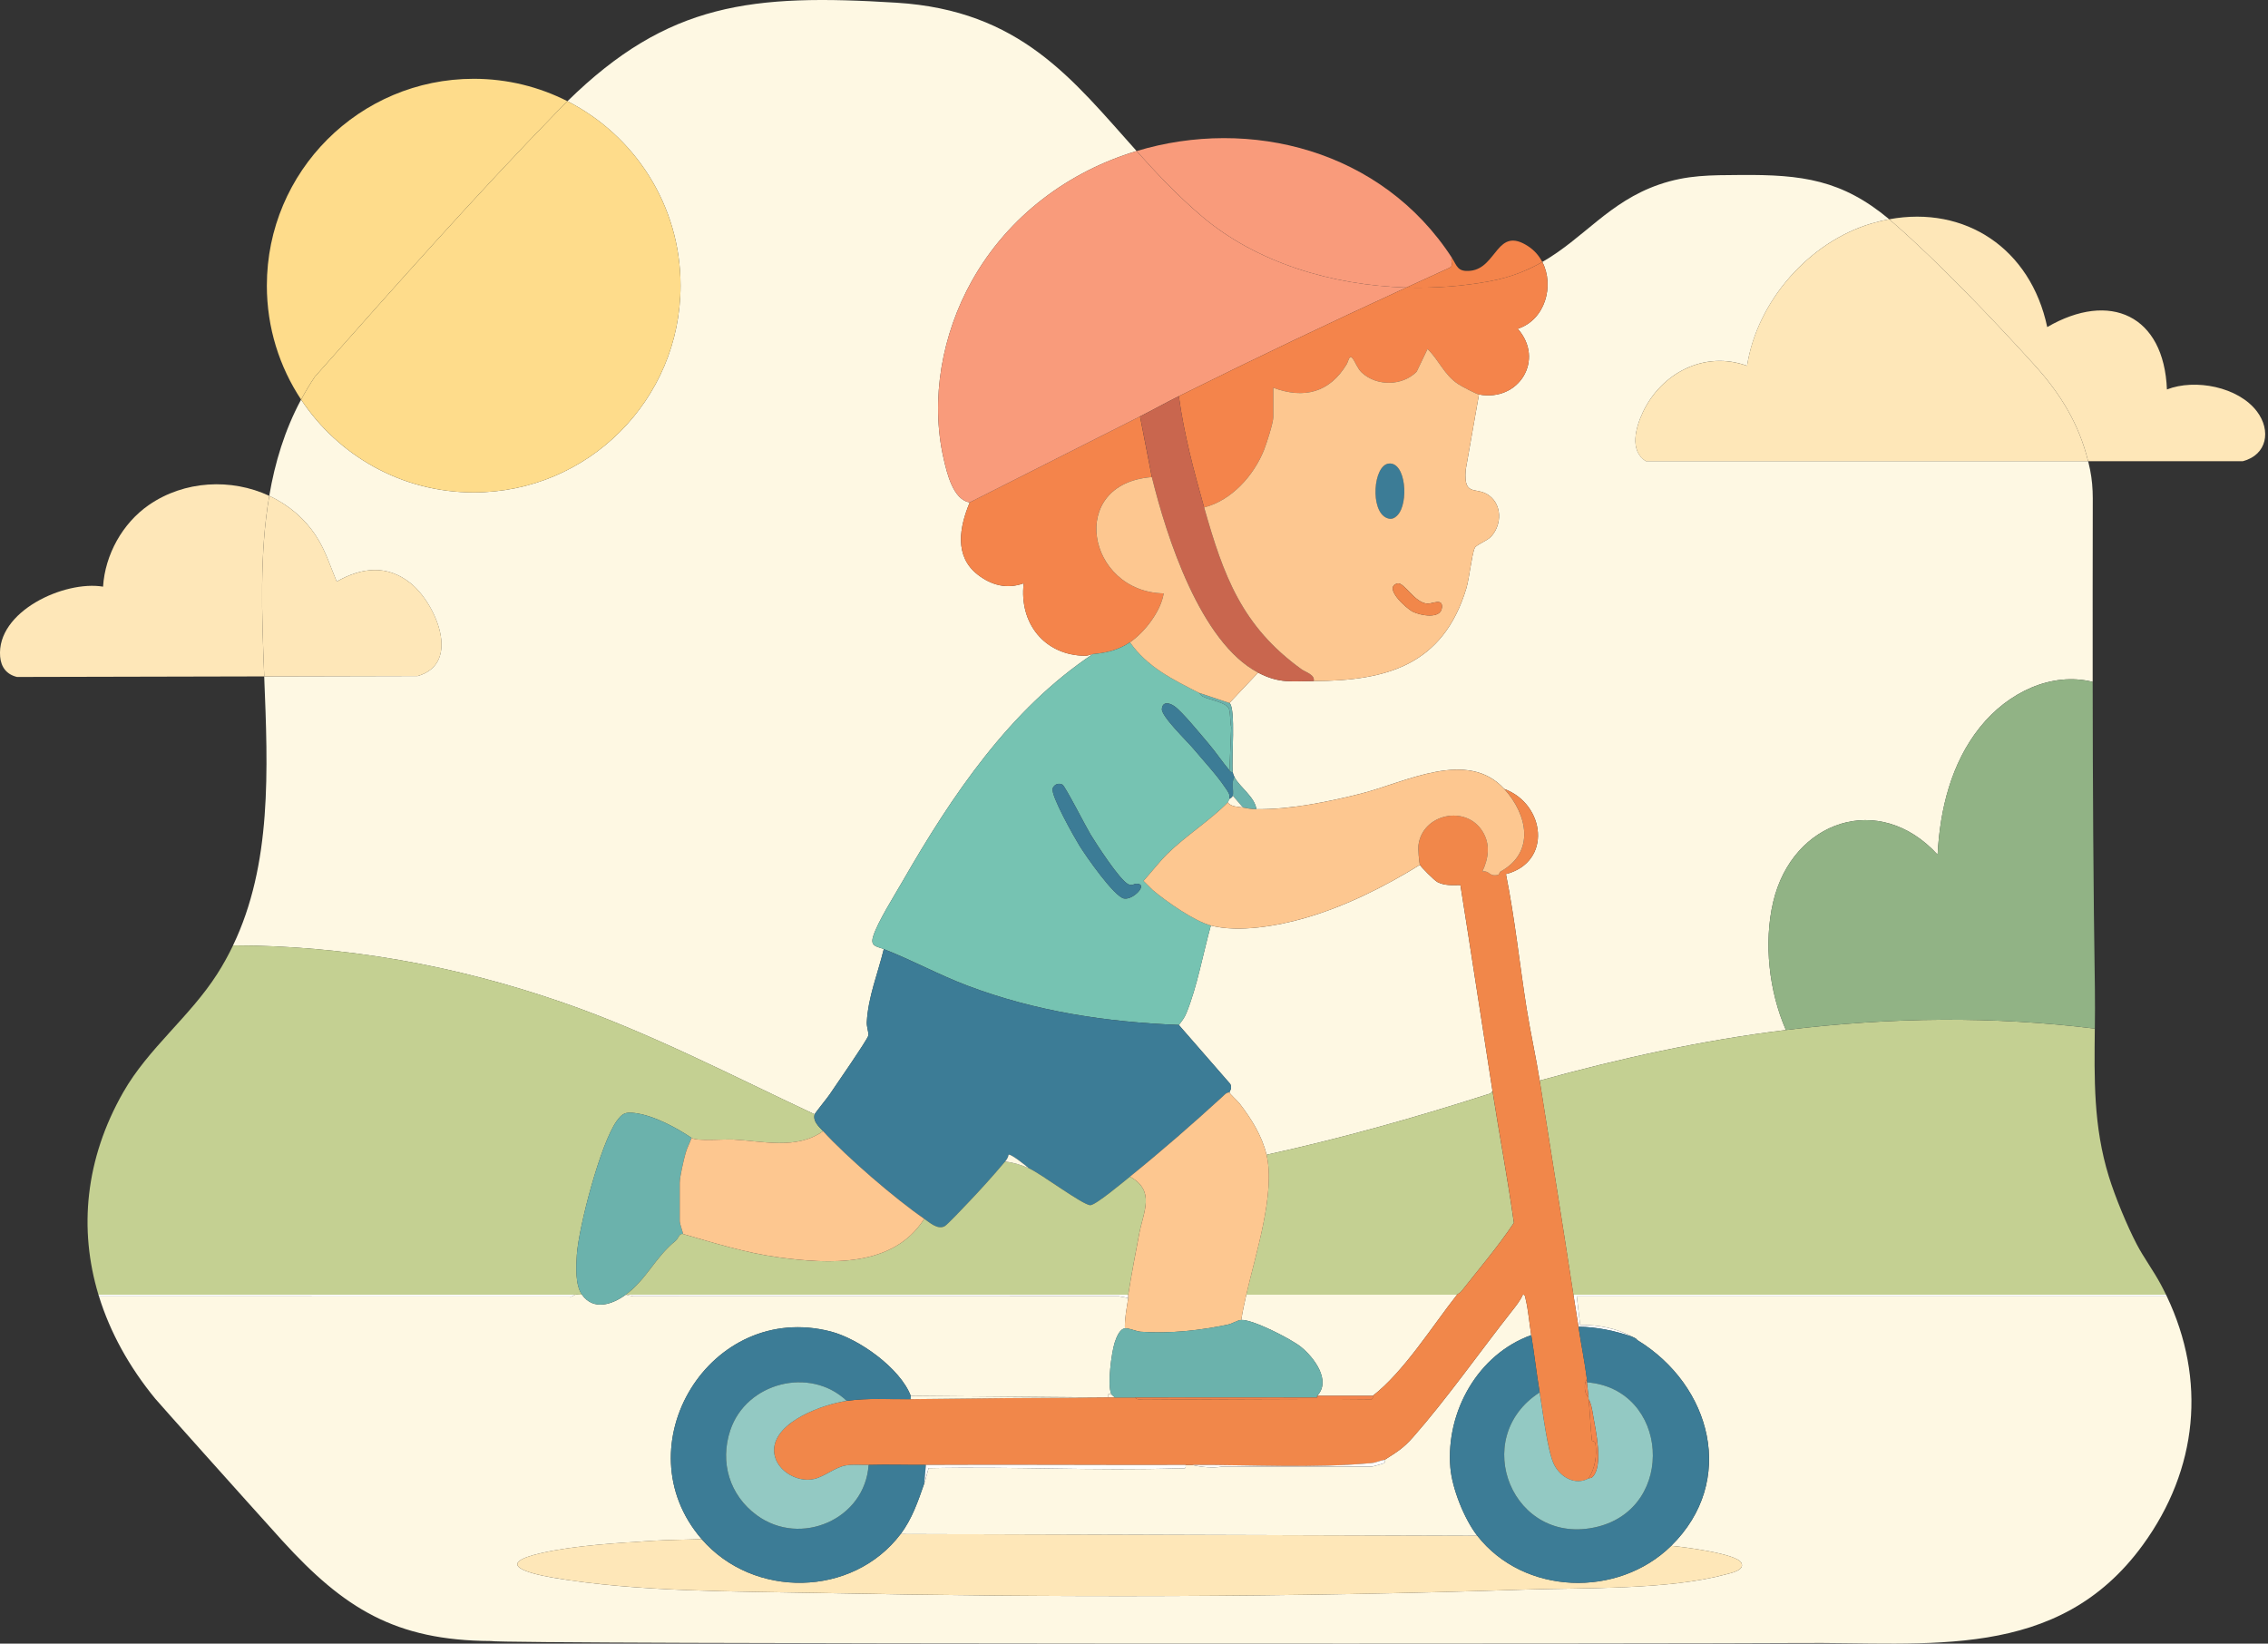 <svg width="138" height="100" viewBox="0 0 138 100" fill="none" xmlns="http://www.w3.org/2000/svg">
<rect x="0" y="0" width="138" height="100" fill="#333333" stroke="none"/>
<g clip-path="url(#clip0_401_2150)">
<path d="M33.941 6.747C34.139 6.545 34.334 6.349 34.528 6.158C32.815 5.286 30.877 4.794 28.824 4.794C21.872 4.794 16.237 10.428 16.237 17.377C16.237 19.94 17.005 22.324 18.321 24.311C18.575 23.838 18.853 23.373 19.161 22.916C23.989 17.476 28.859 11.967 33.941 6.747Z" fill="#FEDC8B"/>
<path d="M123.806 22.224C125.408 23.995 126.508 25.829 127.055 28.059H136.472C137.952 27.669 138.196 26.186 137.33 25.036C136.197 23.534 133.567 23.026 131.85 23.695C131.673 19.183 128.386 17.681 124.567 19.899C123.556 15.12 119.575 12.487 114.949 13.341C115.039 13.416 115.129 13.492 115.219 13.571C117.953 15.951 121.351 19.512 123.807 22.226L123.806 22.224Z" fill="#FEE7B8"/>
<path d="M16.384 30.167C14.081 29.093 11.221 29.225 9.051 30.729C7.453 31.837 6.393 33.746 6.271 35.693C3.911 35.298 -0.229 37.206 0.009 39.955C0.064 40.591 0.403 41.036 1.034 41.187L16.078 41.153C15.928 37.416 15.785 33.681 16.384 30.167Z" fill="#FEE7B8"/>
<path d="M73.116 13.148C76.45 15.985 81.06 17.36 85.575 17.493C86.443 17.092 87.313 16.694 88.184 16.298C88.501 16.169 88.215 15.878 88.35 15.693C84.072 9.098 76.038 7.117 69.16 9.19C70.358 10.527 71.627 11.88 73.117 13.147L73.116 13.148Z" fill="#F99B7B"/>
<path d="M88.184 16.298C87.313 16.694 86.444 17.092 85.574 17.493C87.31 17.544 89.033 17.412 90.663 17.107C91.927 16.87 92.948 16.453 93.844 15.94C93.651 15.569 93.372 15.239 93 14.993C91.068 13.713 91.102 16.297 89.478 16.473C88.676 16.561 88.655 16.167 88.348 15.694C88.213 15.879 88.499 16.169 88.183 16.299L88.184 16.298Z" fill="#F4844B"/>
<path d="M92.351 20.003C94.007 21.884 92.427 24.462 89.99 24.001L89.183 28.578C89.032 30.405 89.939 29.451 90.777 30.292C91.419 30.937 91.313 32.04 90.708 32.667C90.479 32.904 89.826 33.147 89.735 33.334C89.558 33.694 89.402 35.196 89.221 35.795C87.808 40.471 84.367 41.425 79.937 41.436C78.614 41.439 77.844 41.603 76.551 40.923L74.807 42.769C75.211 43.077 74.92 46.261 75.012 46.974C75.027 47.093 75.06 47.177 75.115 47.282C75.435 47.897 76.341 48.476 76.448 49.23C78.481 49.262 80.861 48.779 82.832 48.278C85.515 47.596 89.293 45.543 91.53 47.999C94.028 48.923 94.457 52.454 91.631 53.18C92.175 55.885 92.458 58.634 92.889 61.358C93.12 62.809 93.453 64.282 93.685 65.743C98.605 64.385 103.589 63.289 108.665 62.666C107.641 60.324 107.305 57.366 107.894 54.87C109.06 49.92 114.354 48.119 117.897 51.999C118.038 49.245 118.721 46.441 120.465 44.258C122.176 42.115 124.826 40.865 127.332 41.484C127.328 37.762 127.332 34.041 127.338 30.321C127.338 29.735 127.29 29.15 127.174 28.575C127.139 28.399 127.099 28.227 127.056 28.055H100.144C99.126 27.416 99.534 25.997 99.959 25.09C101.083 22.689 103.719 21.316 106.304 22.256C106.918 18.32 110.077 14.713 113.897 13.589C114.251 13.486 114.603 13.402 114.951 13.338C112.073 10.938 109.656 10.615 105.896 10.646C104.101 10.661 102.663 10.635 100.938 11.232C97.89 12.289 96.373 14.493 93.845 15.937C94.59 17.375 94.022 19.465 92.352 20L92.351 20.003Z" fill="#FEF8E3"/>
<path d="M49.568 67.795C49.59 67.716 50.338 66.797 50.473 66.597C50.799 66.108 52.775 63.264 52.835 63.005C52.871 62.851 52.728 62.471 52.741 62.203C52.817 60.659 53.416 59.228 53.775 57.743C53.322 57.568 52.934 57.584 53.133 56.955C53.409 56.084 54.428 54.471 54.923 53.61C57.899 48.429 61.455 43.143 66.496 39.795C66.354 39.807 66.207 39.898 66.037 39.897C63.548 39.877 62.005 37.913 62.289 35.488C61.269 35.856 60.325 35.61 59.487 34.957C58.047 33.837 58.383 32.054 59.007 30.564C57.994 30.421 57.612 28.758 57.416 27.899C56.59 24.282 57.329 20.315 59.13 17.098C61.369 13.101 65.059 10.425 69.159 9.189C65.25 4.826 62.099 0.632 54.54 0.164C45.772 -0.379 40.659 0.142 34.527 6.159C38.611 8.239 41.409 12.48 41.409 17.377C41.409 24.326 35.774 29.959 28.823 29.959C24.436 29.959 20.574 27.715 18.32 24.312C17.328 26.16 16.731 28.126 16.383 30.167C17.523 30.698 18.526 31.523 19.24 32.626C19.819 33.519 20.088 34.438 20.487 35.382C22.014 34.517 23.555 34.338 24.992 35.49C26.499 36.699 28.11 40.37 25.407 41.131L16.076 41.153C16.306 46.866 16.547 52.583 14.178 57.521C20.967 57.525 27.706 58.726 34.255 60.999C39.541 62.833 44.513 65.431 49.565 67.796L49.568 67.795Z" fill="#FEF8E3"/>
<path d="M17.189 93.749C20.932 97.855 24.05 99.811 29.862 99.841C30.381 100.046 104.68 100.01 109.429 99.963C117.294 99.884 125.2 101.124 130.387 93.992C133.742 89.379 134.258 83.95 131.844 78.871H95.942L96.148 80.614C97.218 80.588 98.398 80.816 99.328 81.333C99.365 81.345 99.486 81.41 99.533 81.435C99.574 81.458 99.606 81.502 99.636 81.538C104.129 84.284 105.697 90.11 101.688 94.05C102.396 94.11 105.658 94.52 105.951 95.076C106.196 95.542 105.322 95.703 105.014 95.787C101.487 96.745 96.412 96.589 92.706 96.714C78.514 97.187 64.139 97.206 49.932 96.919C44.686 96.812 38.783 96.865 33.631 95.984C32.127 95.726 30.026 95.156 32.927 94.492C34.954 94.028 37.569 93.877 39.669 93.745C40.67 93.681 41.692 93.682 42.694 93.641C37.807 87.996 43.198 79.112 50.55 81.009C52.259 81.451 54.769 83.236 55.416 84.923L67.215 85.025C67.284 85.025 67.352 85.025 67.421 85.025C67.396 84.808 67.408 84.796 67.626 84.82C67.36 84.32 67.633 82.28 67.826 81.687C67.924 81.385 68.127 80.85 68.447 80.82C68.428 80.198 68.56 79.583 68.652 78.975L68.093 78.868L38.541 78.872L38.079 78.769C37.264 79.365 36.116 79.766 35.411 78.769C35.281 78.784 35.124 78.748 35.001 78.769C34.943 78.78 34.792 78.936 34.654 78.879L6.023 78.874C6.701 81.063 7.86 83.165 9.449 85.1C9.653 85.349 14.739 91.04 17.189 93.75V93.749Z" fill="#FEF8E3"/>
<path d="M108.663 62.667C103.588 63.29 98.604 64.387 93.684 65.744C94.374 70.082 95.07 74.428 95.736 78.77H131.794C131.694 78.563 131.592 78.358 131.482 78.154C131.034 77.315 130.442 76.521 130.02 75.716C129.423 74.578 128.692 72.802 128.314 71.574C127.372 68.52 127.43 65.624 127.462 62.581C121.278 61.819 115.089 61.878 108.662 62.667H108.663Z" fill="#C4D092"/>
<path d="M34.999 78.769H5.99C6 78.803 6.012 78.838 6.023 78.873L34.654 78.878C34.792 78.935 34.943 78.779 35.001 78.769H34.999Z" fill="#FEFEFD"/>
<path d="M96.043 80.718C97.158 80.731 98.279 80.966 99.326 81.333C98.396 80.817 97.217 80.589 96.147 80.614L95.941 78.872H131.843C131.826 78.838 131.811 78.803 131.794 78.769H95.736C95.836 79.418 95.947 80.068 96.044 80.718H96.043Z" fill="#FEFEFD"/>
<path d="M35.41 78.769C34.998 78.184 35.051 77.065 35.098 76.354C35.214 74.629 36.542 69.575 37.52 68.211C37.858 67.74 38.042 67.648 38.616 67.718C39.773 67.86 41.152 68.604 42.079 69.23C42.407 69.452 44.062 69.301 44.598 69.329C46.416 69.422 48.47 69.969 50.082 68.82C49.823 68.535 49.452 68.229 49.569 67.795C44.517 65.431 39.545 62.832 34.259 60.998C27.709 58.725 20.97 57.524 14.181 57.52C13.898 58.11 13.58 58.69 13.218 59.255C11.549 61.866 9.025 63.778 7.499 66.452C5.182 70.512 4.785 74.781 5.99 78.769H34.999C35.121 78.747 35.279 78.783 35.409 78.769H35.41Z" fill="#C4D092"/>
<path d="M28.824 29.959C35.775 29.959 41.41 24.326 41.41 17.377C41.41 12.481 38.612 8.238 34.529 6.159C34.334 6.35 34.138 6.546 33.942 6.748C28.86 11.968 23.99 17.477 19.162 22.917C18.854 23.374 18.577 23.839 18.322 24.312C20.575 27.715 24.437 29.959 28.825 29.959H28.824Z" fill="#FEDC8B"/>
<path d="M120.464 44.259C118.719 46.442 118.036 49.245 117.896 52C114.353 48.12 109.06 49.922 107.893 54.871C107.304 57.368 107.64 60.325 108.664 62.667C115.09 61.877 121.28 61.819 127.464 62.581C127.472 61.79 127.479 60.99 127.467 60.175C127.371 53.954 127.338 47.72 127.332 41.486C124.826 40.868 122.176 42.117 120.465 44.26L120.464 44.259Z" fill="#91B385"/>
<path d="M106.302 22.258C103.717 21.318 101.081 22.691 99.957 25.093C99.531 26 99.124 27.418 100.141 28.058H127.054C126.507 25.829 125.407 23.994 123.805 22.224C121.349 19.511 117.952 15.95 115.217 13.57C115.127 13.491 115.037 13.415 114.947 13.34C114.599 13.403 114.248 13.488 113.894 13.591C110.074 14.716 106.914 18.322 106.301 22.258H106.302Z" fill="#FEE7B8"/>
<path d="M24.994 35.49C23.557 34.337 22.015 34.517 20.489 35.382C20.091 34.438 19.821 33.519 19.242 32.626C18.527 31.523 17.523 30.699 16.385 30.167C15.787 33.68 15.929 37.415 16.079 41.153L25.41 41.131C28.113 40.37 26.502 36.698 24.995 35.49H24.994Z" fill="#FEE7B8"/>
<path d="M70.805 36.104C66.126 36.012 64.892 29.412 70.086 29.027L69.367 25.335C65.912 27.074 62.456 28.818 59.006 30.566C58.382 32.055 58.046 33.839 59.485 34.959C60.324 35.611 61.267 35.857 62.288 35.489C62.004 37.914 63.547 39.878 66.036 39.899C66.205 39.9 66.352 39.809 66.495 39.796C67.316 39.724 68.061 39.545 68.752 39.078C69.646 38.474 70.637 37.186 70.805 36.104Z" fill="#F4844B"/>
<path d="M89.888 93.435L54.8 93.332C51.88 97.189 45.843 97.276 42.694 93.64C41.693 93.681 40.67 93.68 39.669 93.744C37.57 93.876 34.954 94.027 32.927 94.491C30.026 95.155 32.127 95.725 33.632 95.983C38.783 96.864 44.686 96.811 49.932 96.918C64.14 97.206 78.514 97.186 92.706 96.713C96.412 96.59 101.487 96.745 105.014 95.786C105.321 95.703 106.195 95.54 105.951 95.075C105.658 94.52 102.397 94.11 101.688 94.05C98.446 97.235 92.725 97.057 89.889 93.435H89.888Z" fill="#FEE7B8"/>
<path d="M68.651 78.769H38.077L38.539 78.871L68.091 78.867L68.651 78.974C68.661 78.908 68.641 78.834 68.651 78.769Z" fill="#FEFEFD"/>
<path d="M67.784 85.025H67.831C67.778 84.955 67.662 84.887 67.626 84.819C67.408 84.794 67.396 84.807 67.42 85.025C67.489 85.025 67.557 85.025 67.626 85.025C67.668 85.025 67.726 85.025 67.784 85.025Z" fill="#FEF8E3"/>
<path d="M99.635 81.538C99.605 81.502 99.573 81.458 99.532 81.436C99.564 81.471 99.595 81.514 99.635 81.538Z" fill="#FEFEFD"/>
<path d="M73.677 56.308C73.206 57.992 72.846 60.033 72.187 61.639C72.069 61.928 71.916 62.122 71.728 62.36L74.859 65.951C74.994 66.246 74.8 66.391 74.806 66.462C74.812 66.539 75.319 67.001 75.419 67.132C76.141 68.07 76.783 69.091 77.064 70.257C81.57 69.27 86.015 68.024 90.403 66.617C90.565 66.565 90.745 66.554 90.811 66.36C90.156 62.191 89.525 58.015 88.861 53.848C88.369 53.853 87.908 53.896 87.456 53.662C87.283 53.573 86.447 52.745 86.4 52.616C84.254 53.946 81.861 55.142 79.423 55.847C77.752 56.331 75.379 56.755 73.678 56.309L73.677 56.308Z" fill="#FEF8E3"/>
<path d="M92.659 78.77C92.507 79.129 92.222 79.477 91.981 79.784C90.043 82.244 88.023 85.117 85.986 87.432C85.368 88.134 84.996 88.338 84.245 88.82C84.231 88.829 84.28 88.966 84.234 89.011C84.205 89.039 83.515 89.231 83.476 89.231H74.346C73.848 89.33 73.07 89.264 72.55 89.128C72.413 89.128 72.277 89.128 72.139 89.128C72.197 89.438 71.982 89.326 71.785 89.334C66.702 89.503 61.588 89.211 56.502 89.327C56.407 89.641 56.346 89.944 56.237 90.257C55.863 91.331 55.498 92.412 54.801 93.333L89.889 93.436C89.097 92.425 88.354 90.56 88.249 89.28C87.97 85.889 89.93 82.391 93.172 81.23C93.058 80.537 92.993 79.717 92.834 79.054C92.809 78.951 92.804 78.745 92.66 78.77H92.659Z" fill="#FEF8E3"/>
<path d="M90.402 66.618C86.014 68.024 81.568 69.27 77.063 70.257C77.623 72.58 76.375 76.373 75.832 78.77H88.657C88.697 78.719 88.839 78.667 88.914 78.57C89.998 77.195 91.143 75.856 92.115 74.399C91.737 71.712 91.231 69.039 90.81 66.36C90.743 66.555 90.563 66.566 90.402 66.618Z" fill="#C4D092"/>
<path d="M75.524 80.307C76.233 80.269 78.567 81.469 79.165 81.951C79.955 82.59 81.021 84.007 80.142 84.923H83.528C85.409 83.472 87.152 80.678 88.658 78.769H75.833C75.718 79.279 75.606 79.792 75.525 80.308L75.524 80.307Z" fill="#FEF8E3"/>
<path d="M51.518 85.23C50.109 85.434 47.194 86.457 47.102 88.157C47.036 89.361 48.454 90.249 49.55 89.98C50.209 89.819 50.826 89.255 51.492 89.153C51.927 89.085 52.407 89.139 52.852 89.128C54.011 89.097 55.18 89.134 56.34 89.128C61.605 89.099 66.876 89.143 72.14 89.128C72.277 89.128 72.413 89.128 72.551 89.128C76.081 89.117 79.987 89.341 83.466 89.015C83.72 88.991 83.988 88.858 84.246 88.821C84.996 88.338 85.369 88.135 85.987 87.433C88.023 85.118 90.043 82.244 91.981 79.785C92.224 79.478 92.508 79.13 92.66 78.77C92.804 78.746 92.809 78.953 92.834 79.055C92.993 79.717 93.057 80.537 93.171 81.231C93.361 82.388 93.491 83.565 93.685 84.719C93.86 85.767 94.155 88.306 94.568 89.119C94.956 89.883 95.858 90.396 96.661 89.949C97.057 89.344 97.177 88.554 97.08 87.84C97.053 87.644 96.872 87.706 96.863 87.626C96.77 86.844 96.751 85.909 96.661 85.128C96.657 85.094 96.665 85.059 96.661 85.026C96.381 84.798 96.365 84.16 96.558 83.897C96.421 82.837 96.204 81.776 96.045 80.718C95.947 80.068 95.837 79.417 95.737 78.769C95.071 74.428 94.375 70.082 93.685 65.744C93.453 64.283 93.119 62.809 92.889 61.359C92.458 58.635 92.174 55.886 91.63 53.181C94.456 52.455 94.028 48.924 91.53 48.001C92.945 49.554 93.431 51.852 91.299 53.03C91.232 53.067 91.233 53.209 91.151 53.228C90.596 53.361 90.664 52.951 90.196 53.025C90.574 52.223 90.696 51.38 90.217 50.595C89.207 48.941 86.532 49.507 86.306 51.445C86.284 51.638 86.344 52.46 86.401 52.614C86.448 52.742 87.285 53.571 87.457 53.66C87.909 53.894 88.37 53.851 88.862 53.846C89.525 58.013 90.157 62.188 90.812 66.358C91.233 69.037 91.739 71.709 92.117 74.397C91.144 75.855 90 77.192 88.916 78.568C88.84 78.665 88.698 78.716 88.658 78.767C87.153 80.677 85.409 83.47 83.528 84.921C83.516 84.93 83.586 85.172 83.382 85.134C78.797 85.081 74.21 85.175 69.626 85.128C69.452 85.126 69.17 85.194 69.063 85.023C68.689 85.023 68.31 85.022 67.935 85.023C67.894 85.023 67.84 85.023 67.785 85.023H67.627C67.558 85.023 67.49 85.023 67.422 85.023C67.353 85.023 67.285 85.023 67.216 85.023C63.282 85.04 59.35 85.076 55.417 85.126C54.12 85.143 52.801 85.043 51.518 85.229V85.23Z" fill="#F1874A"/>
<path d="M96.556 83.897C96.565 83.964 96.548 84.036 96.556 84.103C101.551 84.489 102.024 91.714 97.193 92.892C92.064 94.145 89.352 87.506 93.683 84.718C93.49 83.564 93.361 82.387 93.17 81.23C89.927 82.39 87.968 85.889 88.247 89.28C88.353 90.559 89.095 92.423 89.887 93.436C92.721 97.058 98.444 97.237 101.686 94.05C105.694 90.11 104.127 84.284 99.633 81.538C99.593 81.513 99.562 81.47 99.531 81.435C99.483 81.41 99.362 81.346 99.325 81.333C98.278 80.965 97.157 80.731 96.042 80.718C96.201 81.776 96.418 82.836 96.555 83.897H96.556Z" fill="#3C7C96"/>
<path d="M96.659 85.127C96.823 85.381 96.885 85.826 96.938 86.128C97.092 87.017 97.565 89.168 96.912 89.846C96.813 89.948 96.717 89.916 96.659 89.947C95.857 90.394 94.955 89.881 94.566 89.117C94.153 88.303 93.86 85.766 93.683 84.716C89.352 87.504 92.064 94.143 97.193 92.891C102.025 91.712 101.551 84.488 96.557 84.102C96.596 84.409 96.624 84.716 96.659 85.025C96.663 85.058 96.655 85.093 96.659 85.127Z" fill="#93C9C3"/>
<path d="M54.8 93.333C55.497 92.412 55.863 91.331 56.236 90.256L56.339 89.128C55.179 89.134 54.01 89.097 52.851 89.128C52.633 92.434 48.71 94.141 46.046 92.188C44.39 90.973 43.786 88.97 44.434 87.022C45.403 84.116 49.288 83.115 51.517 85.231C52.798 85.045 54.117 85.145 55.416 85.129C55.404 85.066 55.435 84.97 55.416 84.923C54.769 83.237 52.259 81.451 50.55 81.01C43.198 79.111 37.807 87.996 42.694 93.641C45.843 97.278 51.88 97.191 54.8 93.333Z" fill="#3C7C96"/>
<path d="M55.416 85.127C59.348 85.077 63.281 85.042 67.215 85.025L55.416 84.922C55.435 84.969 55.404 85.065 55.416 85.127Z" fill="#FEF8E3"/>
<path d="M51.491 89.153C50.827 89.256 50.209 89.819 49.55 89.98C48.453 90.249 47.037 89.361 47.101 88.157C47.194 86.457 50.108 85.436 51.518 85.23C49.289 83.114 45.402 84.115 44.435 87.021C43.786 88.969 44.391 90.972 46.047 92.187C48.711 94.14 52.635 92.433 52.851 89.127C52.407 89.139 51.926 89.084 51.491 89.152V89.153Z" fill="#93C9C3"/>
<path d="M71.784 89.332C71.982 89.326 72.196 89.437 72.139 89.127C66.874 89.143 61.603 89.098 56.339 89.127L56.236 90.255C56.345 89.943 56.407 89.639 56.501 89.326C61.587 89.21 66.702 89.502 71.784 89.332Z" fill="#FEFEFD"/>
<path d="M74.344 89.23H83.475C83.514 89.23 84.204 89.037 84.233 89.01C84.28 88.966 84.23 88.828 84.244 88.819C83.986 88.856 83.719 88.989 83.464 89.013C79.985 89.339 76.079 89.115 72.549 89.126C73.069 89.261 73.847 89.328 74.344 89.228V89.23Z" fill="#FEFEFD"/>
<path d="M96.937 86.129C96.885 85.826 96.821 85.382 96.659 85.128C96.749 85.91 96.768 86.844 96.861 87.626C96.871 87.706 97.051 87.644 97.078 87.84C97.176 88.554 97.054 89.345 96.659 89.949C96.716 89.918 96.813 89.949 96.912 89.848C97.565 89.17 97.091 87.019 96.937 86.13V86.129Z" fill="#F4844B"/>
<path d="M96.659 85.025C96.623 84.717 96.596 84.41 96.557 84.102C96.548 84.035 96.565 83.963 96.557 83.897C96.364 84.159 96.379 84.797 96.659 85.025Z" fill="#F4844B"/>
<path d="M71.729 62.359C71.917 62.121 72.07 61.928 72.188 61.638C72.846 60.032 73.207 57.991 73.677 56.307C72.674 56.043 70.953 54.839 70.141 54.151L69.578 53.594C70.054 53.069 70.547 52.423 71.046 51.932C72.132 50.864 73.677 49.878 74.704 48.82C74.743 48.779 74.767 48.674 74.807 48.614C74.864 48.3 74.693 48.136 74.541 47.906C74.046 47.159 73.199 46.25 72.603 45.537C72.242 45.104 70.66 43.585 70.698 43.133C70.739 42.648 71.174 42.762 71.472 42.975C71.946 43.314 73.078 44.706 73.526 45.229C73.976 45.754 74.365 46.346 74.808 46.871L74.915 44.251C74.841 43.935 74.871 43.428 74.787 43.149C74.661 42.731 73.557 42.572 73.192 42.38C73.057 42.309 72.983 42.165 72.961 42.154C71.367 41.347 69.809 40.581 68.755 39.077C68.064 39.545 67.318 39.723 66.497 39.795C61.455 43.143 57.9 48.429 54.924 53.61C54.429 54.471 53.41 56.083 53.134 56.955C52.934 57.584 53.322 57.568 53.775 57.743C55.511 58.419 57.138 59.317 58.88 59.974C63.045 61.544 67.306 62.18 71.73 62.359H71.729ZM64.049 47.972C64.078 47.863 64.204 47.738 64.312 47.707C64.44 47.671 64.533 47.682 64.65 47.741C64.805 47.819 66.094 50.34 66.351 50.761C66.711 51.349 68.14 53.564 68.655 53.798C68.897 53.909 68.989 53.771 69.144 53.768C69.91 53.755 68.964 54.765 68.4 54.667C67.796 54.564 66.051 52.05 65.675 51.438C65.355 50.915 63.932 48.409 64.051 47.971L64.049 47.972Z" fill="#76C3B2"/>
<path d="M56.237 74.154C56.581 74.389 57.029 74.816 57.466 74.615C57.628 74.54 58.634 73.462 58.855 73.232C59.636 72.42 60.437 71.528 61.162 70.666C61.258 70.552 61.346 70.407 61.369 70.257C61.484 70.177 62.432 70.917 62.598 71.077C63.334 71.402 65.893 73.325 66.343 73.325C66.669 73.325 68.368 71.901 68.754 71.59C70.673 70.039 72.572 68.382 74.395 66.716C74.522 66.599 74.61 66.471 74.808 66.462C74.801 66.391 74.996 66.246 74.86 65.951L71.73 62.36C67.306 62.181 63.044 61.545 58.88 59.975C57.137 59.318 55.511 58.421 53.775 57.744C53.417 59.229 52.816 60.66 52.741 62.204C52.728 62.471 52.871 62.852 52.836 63.006C52.776 63.265 50.801 66.108 50.474 66.598C50.339 66.798 49.591 67.718 49.569 67.796C49.452 68.23 49.824 68.536 50.082 68.821C51.493 70.377 54.5 72.966 56.238 74.155L56.237 74.154Z" fill="#3C7C96"/>
<path d="M41.11 75.492C41.304 75.335 41.312 75.026 41.565 75.076C41.526 74.901 41.36 74.429 41.36 74.307V71.948C41.36 71.602 41.609 70.533 41.716 70.15C41.806 69.834 41.972 69.539 42.078 69.229C41.152 68.603 39.771 67.859 38.614 67.717C38.04 67.647 37.856 67.739 37.519 68.21C36.54 69.574 35.213 74.628 35.097 76.353C35.048 77.064 34.996 78.183 35.409 78.768C36.113 79.764 37.262 79.363 38.076 78.768C39.346 77.84 39.849 76.51 41.109 75.491L41.11 75.492Z" fill="#6BB2AC"/>
<path d="M74.806 46.873C74.365 46.347 73.976 45.755 73.525 45.23C73.078 44.707 71.946 43.315 71.471 42.976C71.173 42.764 70.738 42.649 70.697 43.135C70.659 43.586 72.24 45.106 72.601 45.538C73.198 46.251 74.045 47.161 74.54 47.907C74.693 48.137 74.863 48.301 74.805 48.616C74.835 48.572 74.982 48.543 75.011 48.41C75.083 48.082 74.896 47.609 75.114 47.282C75.059 47.177 75.026 47.093 75.011 46.974C74.909 46.98 74.867 46.944 74.805 46.871L74.806 46.873Z" fill="#3C7C96"/>
<path d="M75.012 48.41L75.628 49.128C75.946 49.182 76.094 49.226 76.448 49.231C76.341 48.476 75.434 47.897 75.114 47.282C74.897 47.609 75.084 48.082 75.012 48.41Z" fill="#6BB2AC"/>
<path d="M73.191 42.381C73.556 42.573 74.66 42.732 74.786 43.15C74.871 43.429 74.84 43.937 74.915 44.253L74.807 46.873C74.867 46.946 74.91 46.981 75.012 46.975C74.92 46.263 75.211 43.078 74.807 42.77L72.96 42.155C72.983 42.167 73.056 42.311 73.191 42.381Z" fill="#6BB2AC"/>
<path d="M68.4 54.667C68.963 54.765 69.909 53.755 69.143 53.768C68.988 53.771 68.897 53.908 68.654 53.798C68.139 53.564 66.71 51.349 66.351 50.761C66.094 50.34 64.806 47.819 64.65 47.741C64.533 47.682 64.439 47.671 64.312 47.707C64.203 47.738 64.078 47.862 64.048 47.972C63.929 48.41 65.352 50.916 65.672 51.439C66.048 52.052 67.793 54.564 68.398 54.669L68.4 54.667Z" fill="#3C7C96"/>
<path d="M75.627 49.129L75.011 48.411C74.982 48.544 74.836 48.572 74.806 48.617C74.766 48.676 74.742 48.781 74.703 48.822C74.933 49.104 75.313 49.076 75.626 49.13L75.627 49.129Z" fill="#FEF8E3"/>
<path d="M69.315 75.075C69.565 73.732 70.329 72.453 68.753 71.59C68.368 71.901 66.668 73.325 66.342 73.325C65.892 73.325 63.334 71.402 62.597 71.076C62.138 70.874 61.661 70.728 61.161 70.665C60.436 71.527 59.635 72.419 58.854 73.231C58.633 73.46 57.627 74.538 57.465 74.614C57.029 74.816 56.58 74.388 56.236 74.153C54.356 77.12 50.465 76.917 47.376 76.498C45.395 76.229 43.474 75.634 41.565 75.077C41.311 75.027 41.303 75.336 41.109 75.493C39.849 76.512 39.346 77.842 38.076 78.77H68.65C68.839 77.543 69.087 76.299 69.314 75.075H69.315Z" fill="#C4D092"/>
<path d="M59.13 17.099C57.328 20.315 56.59 24.281 57.416 27.9C57.612 28.759 57.994 30.421 59.007 30.565C62.458 28.817 65.913 27.073 69.369 25.334C70.157 24.937 70.934 24.497 71.728 24.103C76.307 21.827 80.926 19.632 85.573 17.493C81.059 17.36 76.448 15.985 73.114 13.148C71.625 11.881 70.355 10.528 69.157 9.19C65.057 10.425 61.367 13.101 59.128 17.099L59.13 17.099Z" fill="#F99B7B"/>
<path d="M85.573 17.493C80.927 19.632 76.307 21.828 71.728 24.103C72.04 26.403 72.639 28.647 73.267 30.873C74.933 30.453 76.287 28.933 76.908 27.384C77.059 27.007 77.474 25.72 77.474 25.386V23.592C79.355 24.287 80.901 23.883 81.941 22.159C82.042 21.991 82.096 21.542 82.303 21.81C82.475 22.032 82.598 22.425 82.86 22.668C83.771 23.513 85.318 23.493 86.196 22.619L86.86 21.234C87.579 21.936 87.859 22.793 88.726 23.368C88.933 23.505 89.802 23.965 89.99 24.002C92.426 24.463 94.007 21.885 92.35 20.003C94.02 19.468 94.588 17.379 93.844 15.94C92.948 16.453 91.926 16.87 90.663 17.107C89.033 17.412 87.312 17.544 85.575 17.493H85.573Z" fill="#F4844B"/>
<path d="M76.551 40.923C77.845 41.602 78.615 41.44 79.937 41.437C80.02 41.051 79.451 40.904 79.195 40.719C75.581 38.114 74.452 35.06 73.268 30.873C72.64 28.648 72.04 26.403 71.729 24.103C70.936 24.497 70.159 24.937 69.37 25.334L70.089 29.026C70.979 32.651 73.042 39.08 76.552 40.923H76.551Z" fill="#C9664E"/>
<path d="M84.376 31.515C84.641 31.626 84.833 31.553 85.029 31.35C85.731 30.623 85.55 28.093 84.505 28.204C83.551 28.305 83.351 31.087 84.376 31.516V31.515Z" fill="#3C7C96"/>
<path d="M41.36 71.948V74.308C41.36 74.431 41.527 74.902 41.566 75.077C43.474 75.634 45.396 76.23 47.377 76.497C50.468 76.916 54.357 77.121 56.237 74.153C54.498 72.964 51.492 70.375 50.081 68.819C48.469 69.969 46.414 69.421 44.597 69.328C44.061 69.3 42.407 69.451 42.079 69.229C41.973 69.539 41.807 69.833 41.718 70.15C41.609 70.533 41.361 71.602 41.361 71.948L41.36 71.948Z" fill="#FDC790"/>
<path d="M61.368 70.257C61.346 70.407 61.258 70.552 61.161 70.666C61.661 70.728 62.139 70.874 62.597 71.077C62.431 70.918 61.483 70.176 61.368 70.257Z" fill="#FEF8E3"/>
<path d="M79.194 40.719C79.45 40.902 80.02 41.05 79.936 41.436C84.366 41.425 87.807 40.471 89.221 35.795C89.403 35.195 89.559 33.694 89.735 33.334C89.826 33.147 90.48 32.904 90.708 32.667C91.312 32.04 91.419 30.937 90.777 30.292C89.939 29.451 89.032 30.406 89.183 28.578L89.99 24.001C89.801 23.965 88.932 23.504 88.726 23.368C87.859 22.793 87.58 21.935 86.86 21.233L86.196 22.618C85.318 23.493 83.771 23.512 82.86 22.668C82.597 22.424 82.475 22.032 82.303 21.809C82.097 21.542 82.042 21.991 81.942 22.158C80.901 23.883 79.355 24.287 77.474 23.591V25.386C77.474 25.72 77.059 27.008 76.908 27.384C76.287 28.934 74.933 30.453 73.268 30.872C74.451 35.06 75.581 38.114 79.194 40.719ZM86.863 36.725C87.163 36.735 87.799 36.375 87.737 36.969C87.662 37.686 86.429 37.45 85.957 37.212C85.557 37.011 84.137 35.723 85.035 35.497C85.425 35.399 86.078 36.698 86.863 36.725ZM84.505 28.203C85.55 28.092 85.731 30.623 85.03 31.349C84.834 31.552 84.641 31.625 84.377 31.514C83.351 31.086 83.551 28.304 84.505 28.202V28.203Z" fill="#FDC790"/>
<path d="M74.704 48.821C73.677 49.88 72.133 50.865 71.046 51.934C70.547 52.425 70.053 53.07 69.578 53.595L70.141 54.152C70.953 54.84 72.674 56.044 73.677 56.308C75.379 56.755 77.751 56.33 79.422 55.846C81.861 55.141 84.253 53.945 86.399 52.615C86.342 52.462 86.282 51.639 86.305 51.446C86.531 49.508 89.205 48.942 90.215 50.596C90.695 51.382 90.573 52.224 90.195 53.026C90.663 52.952 90.594 53.361 91.15 53.229C91.232 53.21 91.231 53.068 91.297 53.031C93.43 51.853 92.944 49.555 91.528 48.002C89.291 45.546 85.513 47.599 82.83 48.28C80.86 48.78 78.48 49.264 76.446 49.233C76.092 49.228 75.944 49.184 75.626 49.13C75.312 49.077 74.932 49.104 74.703 48.822L74.704 48.821Z" fill="#FDC790"/>
<path d="M70.088 29.027C64.894 29.412 66.128 36.012 70.806 36.104C70.639 37.185 69.647 38.474 68.754 39.078C69.809 40.583 71.367 41.348 72.96 42.155L74.807 42.77L76.551 40.924C73.041 39.083 70.978 32.652 70.088 29.027Z" fill="#FDC790"/>
<path d="M74.726 80.586C74.999 80.527 75.294 80.321 75.526 80.308C75.607 79.791 75.718 79.278 75.834 78.769C76.377 76.371 77.625 72.579 77.065 70.256C76.783 69.091 76.142 68.069 75.42 67.131C75.32 67 74.814 66.538 74.807 66.461C74.61 66.471 74.523 66.598 74.394 66.715C72.571 68.381 70.673 70.038 68.753 71.589C70.329 72.453 69.565 73.731 69.316 75.075C69.088 76.297 68.84 77.543 68.651 78.77C68.641 78.834 68.662 78.909 68.651 78.975C68.559 79.585 68.428 80.199 68.446 80.821C68.723 80.795 69.107 81.002 69.421 81.025C71.147 81.15 73.038 80.948 74.726 80.586Z" fill="#FDC790"/>
<path d="M85.035 35.498C84.138 35.724 85.558 37.012 85.957 37.213C86.429 37.451 87.662 37.687 87.737 36.971C87.8 36.376 87.163 36.736 86.864 36.726C86.078 36.7 85.425 35.401 85.035 35.498Z" fill="#F1874A"/>
<path d="M67.83 85.025H67.933C68.308 85.024 68.686 85.025 69.061 85.025C72.753 85.017 76.45 85.031 80.141 85.025V84.922C81.021 84.007 79.956 82.589 79.164 81.95C78.567 81.468 76.232 80.269 75.524 80.306C75.292 80.319 74.998 80.526 74.724 80.585C73.037 80.947 71.146 81.148 69.419 81.024C69.104 81.002 68.721 80.794 68.444 80.82C68.124 80.85 67.921 81.385 67.823 81.686C67.63 82.28 67.358 84.32 67.623 84.82C67.659 84.887 67.776 84.955 67.828 85.025H67.83Z" fill="#6BB2AC"/>
<path d="M80.141 85.025C76.449 85.031 72.752 85.016 69.061 85.025C69.167 85.194 69.45 85.127 69.623 85.129C74.208 85.177 78.795 85.083 83.379 85.135C83.583 85.173 83.513 84.931 83.526 84.922H80.243L80.14 85.025H80.141Z" fill="#F4844B"/>
<path d="M80.141 84.923V85.025L80.243 84.923H80.141Z" fill="#F1874A"/>
</g>
<defs>
<clipPath id="clip0_401_2150">
<rect width="137.829" height="100" fill="white"/>
</clipPath>
</defs>
</svg>
